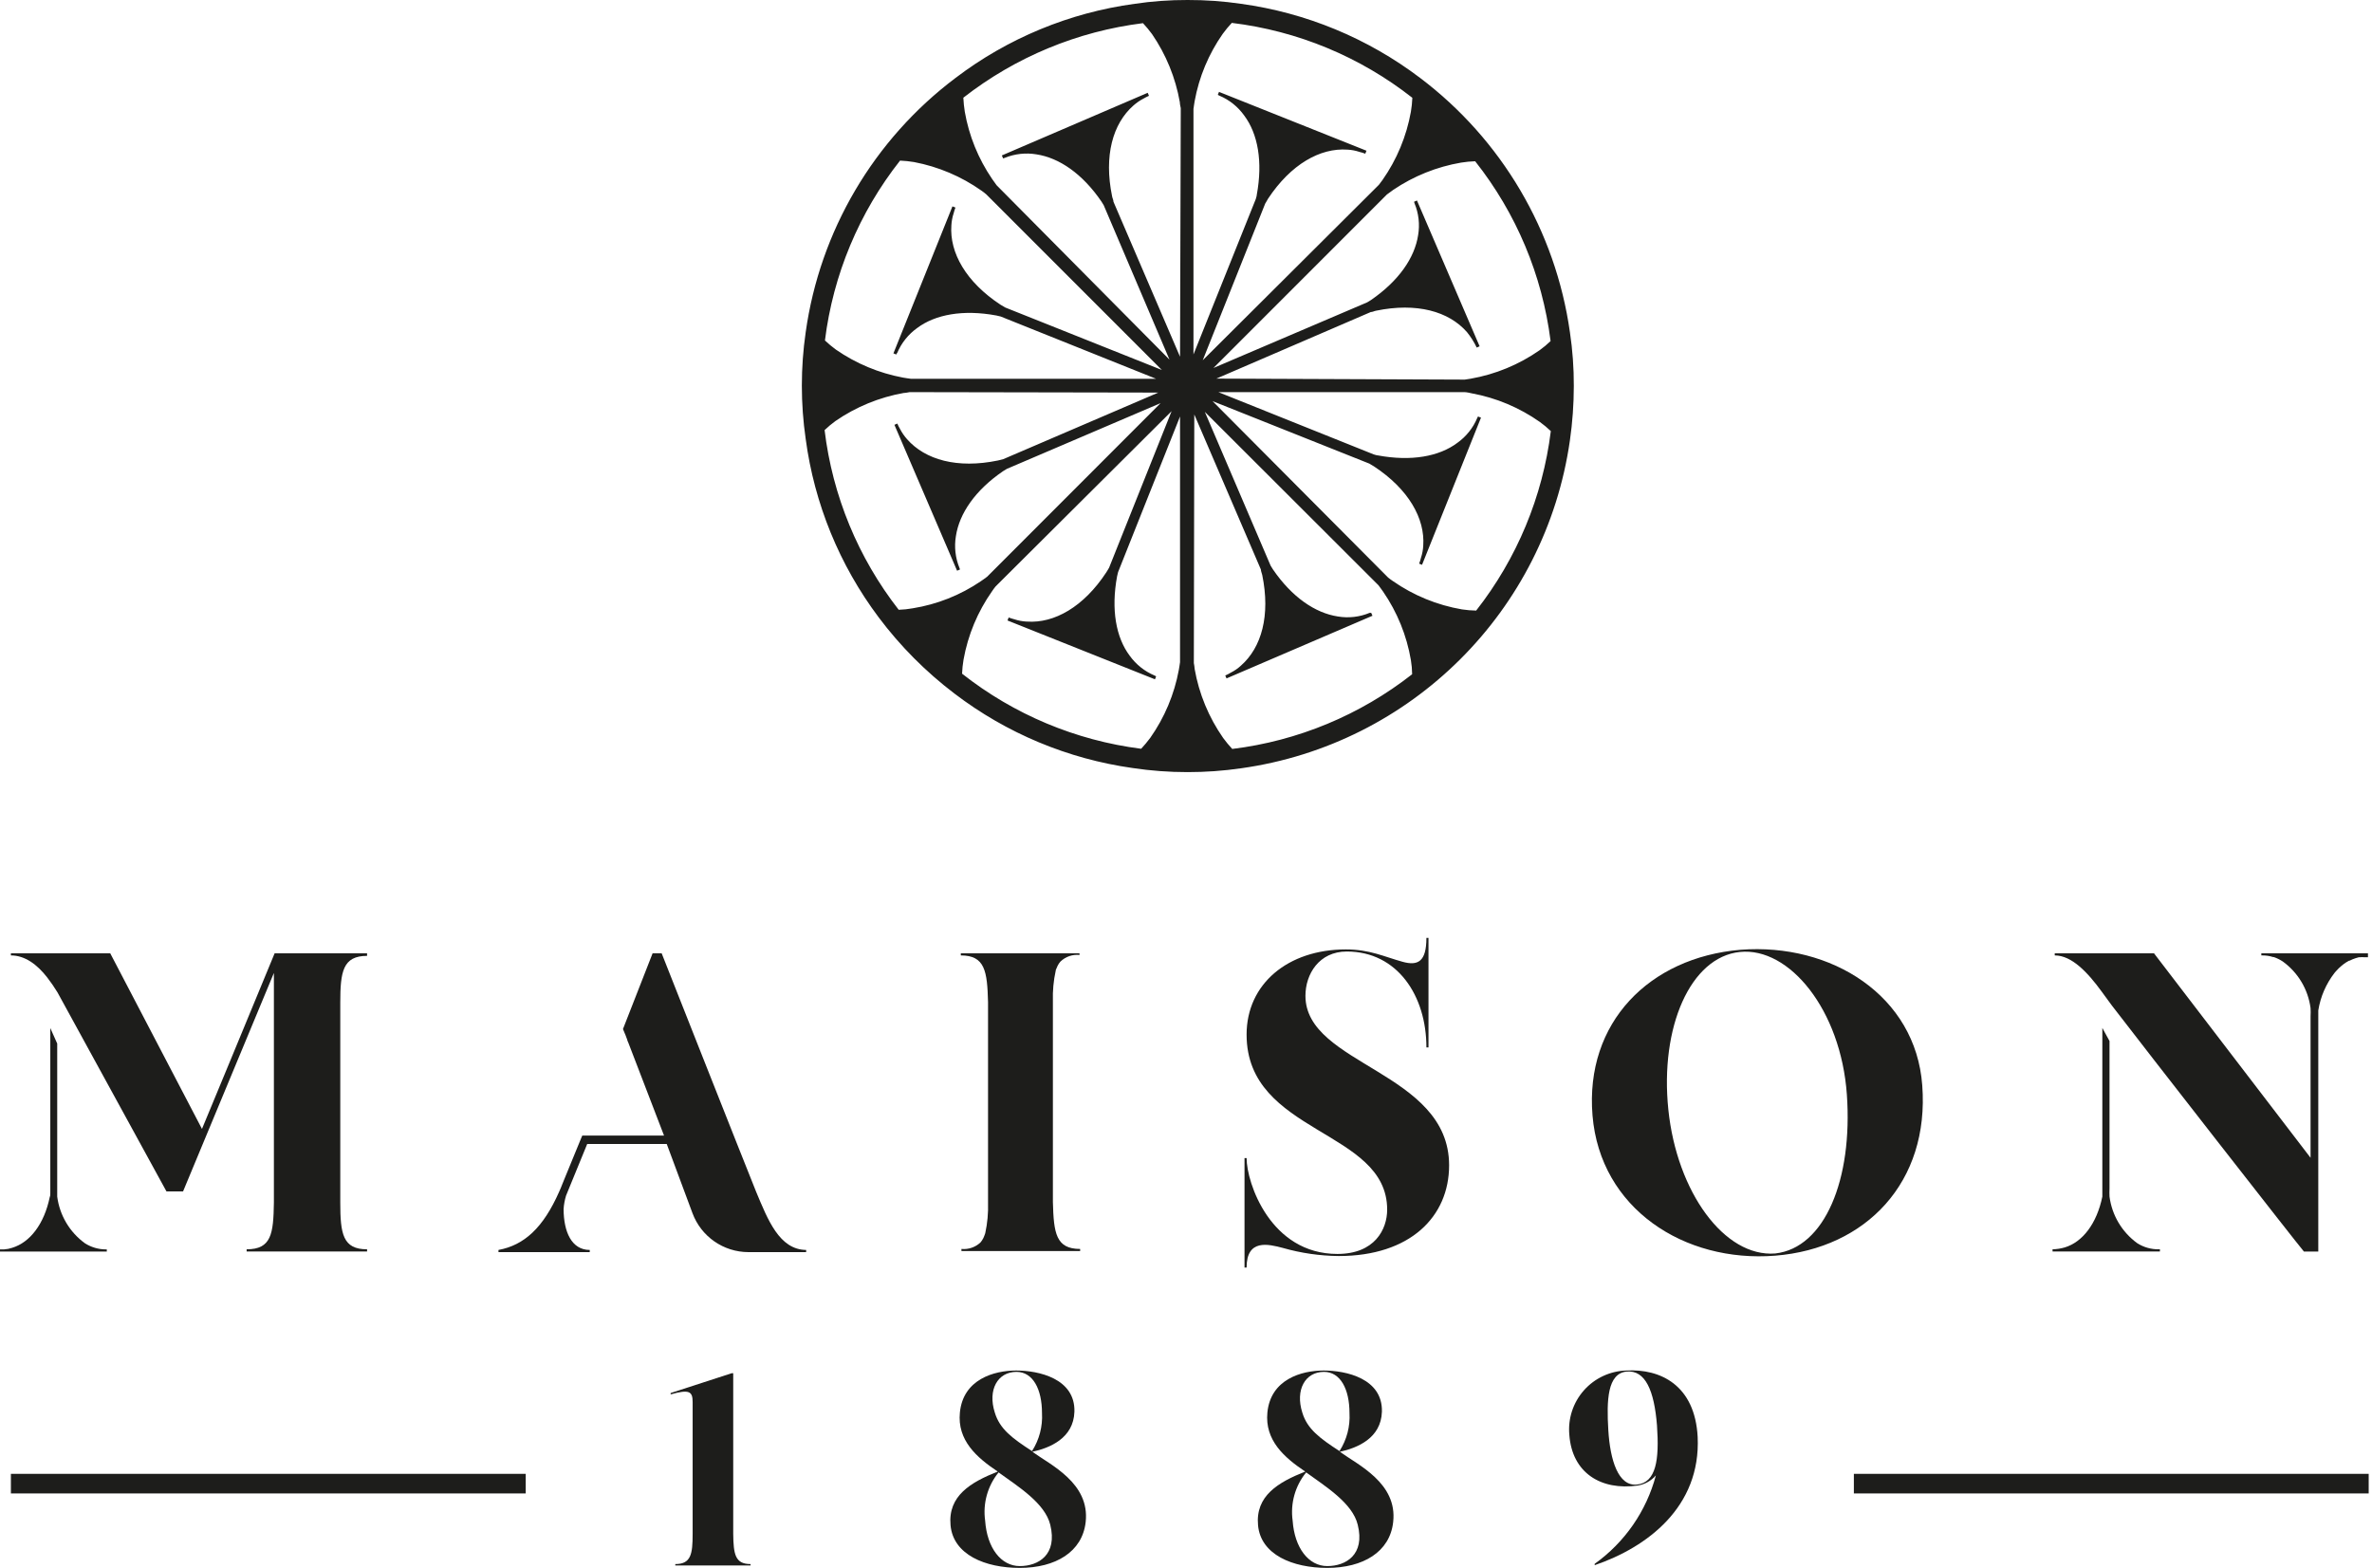 <?xml version="1.0" encoding="UTF-8"?>
<svg width="121px" height="80px" viewBox="0 0 121 80" version="1.1" xmlns="http://www.w3.org/2000/svg" xmlns:xlink="http://www.w3.org/1999/xlink">
    <title>logo-maison-1889-noir</title>
    <g id="homepage" stroke="none" stroke-width="1" fill="none" fill-rule="evenodd">
        <g id="01-homepage-maison-1889-desktop" transform="translate(-220, -10)" fill="#1D1D1B" fill-rule="nonzero">
            <g id="logo-maison-1889-noir" transform="translate(220, 10)">
                <path d="M38.288,79.805 L38.288,79.875 L34.448,79.875 L34.448,79.805 C35.249,79.805 35.333,79.3 35.333,78.263 L35.333,71.541 C35.333,70.994 35.166,70.878 34.211,71.147 L34.211,71.078 L37.32,70.068 L37.403,70.068 L37.403,78.263 C37.417,79.3 37.496,79.805 38.288,79.805 Z" id="Path"></path>
                <path d="M67.705,80 C65.94,80 64.314,79.328 64.175,77.827 C64.036,76.326 65.199,75.631 66.584,75.085 C65.509,74.367 64.513,73.487 64.652,72.069 C64.819,70.378 66.389,69.929 67.524,69.929 C68.659,69.929 70.535,70.332 70.494,72.027 C70.452,73.389 69.234,73.88 68.349,74.075 C69.275,74.747 71.295,75.673 71.068,77.661 C70.901,79.189 69.53,80 67.705,80 Z M69.261,77.8 C68.997,76.692 67.608,75.84 66.63,75.127 C66.067,75.816 65.817,76.709 65.94,77.591 C66.037,78.981 66.755,79.907 67.705,79.907 C68.655,79.907 69.641,79.328 69.261,77.8 L69.261,77.8 Z M68.335,74.033 C68.702,73.458 68.879,72.782 68.84,72.101 C68.84,70.878 68.377,69.998 67.538,69.998 C66.57,69.998 66.07,70.925 66.431,72.069 C66.681,72.912 67.33,73.389 68.321,74.033 L68.335,74.033 Z" id="Shape"></path>
                <path d="M86.601,73.32 C86.768,76.892 84.021,78.948 81.348,79.861 L81.348,79.792 C82.882,78.697 83.986,77.101 84.47,75.279 C84.232,75.556 83.904,75.74 83.544,75.798 C81.667,76.062 80.199,75.154 80.055,73.218 C79.977,72.389 80.246,71.564 80.798,70.941 C81.35,70.317 82.137,69.951 82.969,69.929 C84.693,69.832 86.462,70.67 86.601,73.32 Z M84.526,72.732 C84.387,70.966 83.937,69.887 82.969,69.984 C82.001,70.082 81.95,71.439 82.043,72.968 C82.135,74.497 82.548,75.854 83.511,75.747 C84.475,75.641 84.651,74.51 84.526,72.732 Z" id="Shape"></path>
                <path d="M52.019,80 C50.254,80 48.628,79.328 48.489,77.827 C48.35,76.326 49.513,75.631 50.898,75.085 C49.819,74.367 48.823,73.487 48.966,72.069 C49.133,70.378 50.703,69.929 51.838,69.929 C52.973,69.929 54.85,70.332 54.808,72.027 C54.766,73.389 53.548,73.88 52.663,74.075 C53.59,74.747 55.605,75.673 55.382,77.661 C55.211,79.189 53.84,80 52.019,80 Z M53.576,77.8 C53.307,76.692 51.922,75.84 50.94,75.127 C50.378,75.817 50.13,76.71 50.254,77.591 C50.351,78.981 51.065,79.907 52.019,79.907 C52.973,79.907 53.951,79.328 53.576,77.8 Z M52.649,74.033 C53.016,73.458 53.193,72.782 53.154,72.101 C53.154,70.878 52.691,69.998 51.852,69.998 C50.884,69.998 50.379,70.925 50.745,72.069 C50.995,72.912 51.639,73.389 52.635,74.033 L52.649,74.033 Z" id="Shape"></path>
                <path d="M4.336,63.439 L4.336,63.439 C3.556,62.874 3.043,62.012 2.919,61.057 C2.919,61.011 2.919,60.956 2.919,60.909 L2.919,53.247 C2.798,52.969 2.678,52.705 2.566,52.455 L2.566,60.886 C2.566,60.946 2.566,61.016 2.539,61.076 C2.251,62.466 1.524,63.392 0.625,63.666 L0.625,63.666 C0.491,63.712 0.351,63.74 0.208,63.749 L-1.64581756e-15,63.749 L-1.64581756e-15,63.86 L5.448,63.86 L5.448,63.749 L5.392,63.749 C5.018,63.747 4.652,63.639 4.336,63.439 L4.336,63.439 Z" id="Path"></path>
                <path d="M14.009,48.642 L14.009,48.642 L11.693,54.248 L10.303,57.602 L5.624,48.642 L0.556,48.642 L0.556,48.749 C1.274,48.749 1.895,49.212 2.409,49.874 C2.597,50.118 2.772,50.372 2.932,50.634 L8.491,60.789 L9.339,60.789 L13.972,49.643 L13.972,61.354 C13.949,62.961 13.842,63.744 12.582,63.744 L12.582,63.856 L18.725,63.856 L18.725,63.744 C17.488,63.744 17.358,62.961 17.358,61.354 L17.358,51.162 C17.358,49.578 17.488,48.772 18.725,48.772 L18.725,48.642 L14.009,48.642 Z" id="Path"></path>
                <path d="M88.778,48.462 C84.146,48.855 80.843,52.168 81.237,56.916 C81.63,61.664 85.911,64.439 90.557,64.069 C95.204,63.698 98.433,60.307 98.057,55.373 C97.719,50.81 93.43,48.096 88.778,48.462 Z M90.557,63.957 C87.972,64.157 85.54,60.83 85.105,56.615 C84.669,52.399 86.235,48.832 88.755,48.573 C91.275,48.313 93.907,51.528 94.212,55.85 C94.518,60.173 93.087,63.675 90.557,63.957 Z" id="Shape"></path>
                <path d="M66.593,50.81 C66.593,49.703 67.288,48.55 68.701,48.55 C71.286,48.55 72.764,50.81 72.764,53.442 L72.87,53.442 L72.87,47.855 L72.764,47.855 C72.764,49.073 72.328,49.291 71.545,49.073 C70.591,48.809 69.873,48.443 68.655,48.443 C65.699,48.443 63.591,50.203 63.591,52.788 C63.591,57.884 70.762,57.611 70.762,61.72 C70.762,62.721 70.132,63.981 68.224,63.981 C64.81,63.981 63.591,60.353 63.591,59.089 L63.485,59.089 L63.485,64.675 L63.591,64.675 C63.591,63.198 64.703,63.48 65.444,63.675 C66.371,63.94 67.329,64.078 68.293,64.087 C71.921,64.087 73.922,62.091 73.922,59.455 C73.917,54.665 66.593,54.354 66.593,50.81 Z" id="Path"></path>
                <path d="M38.58,60.83 C38.015,59.436 33.753,48.642 33.753,48.642 L33.29,48.642 L31.779,52.506 L31.835,52.64 L31.835,52.64 L31.867,52.719 L31.867,52.719 L31.9,52.793 L31.955,52.941 L31.997,53.052 C31.997,53.103 32.039,53.154 32.057,53.215 C32.433,54.187 33.174,56.128 33.873,57.94 L29.704,57.94 L29.625,58.125 L28.764,60.224 L28.689,60.409 C28.639,60.543 28.583,60.673 28.527,60.798 C27.712,62.651 26.735,63.536 25.428,63.777 L25.428,63.888 L30.084,63.888 L30.084,63.777 C29.157,63.777 28.754,62.85 28.75,61.692 C28.765,61.46 28.807,61.23 28.875,61.006 L29.954,58.371 L34.012,58.371 C34.286,59.098 34.851,60.631 35.323,61.896 C35.765,63.093 36.906,63.887 38.182,63.888 L41.123,63.888 L41.123,63.777 C39.752,63.763 39.164,62.22 38.58,60.83 Z" id="Path"></path>
                <path d="M49.013,48.642 L49.013,48.749 C50.249,48.749 50.361,49.555 50.402,51.139 L50.402,51.667 L50.402,51.667 L50.402,61.363 C50.419,61.888 50.37,62.412 50.259,62.924 C50.246,62.969 50.231,63.012 50.212,63.054 C50.198,63.095 50.181,63.136 50.161,63.175 C50.122,63.252 50.074,63.325 50.018,63.392 C50.018,63.392 50.018,63.392 50.018,63.392 C49.757,63.639 49.402,63.761 49.045,63.726 L49.045,63.726 L49.045,63.832 L55.1,63.832 L55.1,63.726 C53.863,63.726 53.752,62.92 53.71,61.335 L53.71,60.807 L53.71,60.807 L53.71,51.079 C53.694,50.558 53.742,50.036 53.854,49.527 C53.854,49.485 53.881,49.439 53.9,49.397 C53.914,49.356 53.931,49.316 53.951,49.277 C53.989,49.2 54.038,49.128 54.094,49.064 C54.094,49.064 54.094,49.064 54.094,49.064 C54.353,48.813 54.709,48.689 55.067,48.726 L55.067,48.726 L55.067,48.642 L49.013,48.642 Z" id="Path"></path>
                <path d="M109.027,63.434 C109.027,63.434 109.027,63.434 109.027,63.434 C108.247,62.869 107.734,62.008 107.61,61.053 C107.603,60.915 107.603,60.778 107.61,60.641 L107.61,53.117 L107.244,52.45 L107.244,60.594 C107.244,60.761 107.244,60.918 107.244,61.057 C106.957,62.447 106.229,63.374 105.331,63.647 L105.331,63.647 C105.127,63.707 104.917,63.739 104.705,63.744 L104.705,63.856 L110.181,63.856 L110.181,63.744 L110.125,63.744 C109.737,63.75 109.355,63.642 109.027,63.434 Z" id="Path"></path>
                <path d="M115.355,48.642 L115.355,48.642 L115.355,48.749 L115.411,48.749 C115.595,48.748 115.778,48.776 115.953,48.832 L115.986,48.832 C116.149,48.887 116.305,48.964 116.449,49.059 L116.449,49.059 C117.229,49.624 117.742,50.485 117.866,51.44 C117.874,51.578 117.874,51.715 117.866,51.853 L117.866,59.075 L109.88,48.642 L104.816,48.642 L104.816,48.749 C105.692,48.749 106.507,49.629 107.216,50.602 L107.735,51.311 L107.767,51.352 C109.417,53.506 117.093,63.346 117.528,63.86 L118.26,63.86 L118.26,51.941 C118.26,51.806 118.26,51.681 118.26,51.556 C118.371,50.855 118.658,50.194 119.094,49.634 L119.159,49.559 L119.302,49.407 C119.377,49.337 119.455,49.268 119.534,49.207 L119.534,49.207 C119.627,49.135 119.726,49.072 119.831,49.017 L119.858,49.017 C119.958,48.966 120.062,48.922 120.169,48.888 L120.169,48.888 L120.335,48.841 L120.414,48.841 C120.471,48.835 120.529,48.835 120.586,48.841 C120.655,48.837 120.725,48.837 120.794,48.841 L120.794,48.841 L120.794,48.642 L115.355,48.642 Z" id="Path"></path>
                <rect id="Rectangle" x="0.556" y="75.201" width="26.262" height="1"></rect>
                <rect id="Rectangle" x="94.569" y="75.201" width="26.262" height="1"></rect>
                <path d="M80.083,16.942 C79.35,11.776 76.6,7.112 72.435,3.97 L72.435,3.97 C69.767,1.95 66.624,0.65 63.309,0.195 C62.405,0.062 61.493,-0.003 60.58,0 C59.676,-0.003 58.773,0.062 57.879,0.195 C54.557,0.646 51.408,1.95 48.739,3.98 C44.572,7.118 41.824,11.785 41.1,16.951 C40.838,18.757 40.838,20.592 41.1,22.399 C41.542,25.702 42.824,28.836 44.825,31.502 C45.926,32.97 47.227,34.278 48.688,35.388 C51.341,37.413 54.469,38.721 57.773,39.187 C58.702,39.327 59.64,39.397 60.58,39.396 C61.493,39.397 62.405,39.332 63.309,39.201 C71.999,37.982 78.838,31.165 80.083,22.477 C80.215,21.557 80.282,20.628 80.283,19.698 C80.286,18.775 80.22,17.854 80.083,16.942 L80.083,16.942 Z M79.096,17.405 C78.922,17.572 78.737,17.727 78.541,17.868 C77.487,18.604 76.285,19.101 75.02,19.323 L74.719,19.369 L62.049,19.318 L69.924,15.922 C70.017,15.922 70.109,15.867 70.197,15.853 C72.268,15.427 73.903,15.885 74.83,16.942 L74.83,16.942 C75.027,17.185 75.195,17.451 75.33,17.734 L75.478,17.669 L72.282,10.229 L72.134,10.294 C72.144,10.319 72.152,10.346 72.157,10.373 C72.37,10.885 72.434,11.447 72.342,11.994 C72.342,11.994 72.342,11.994 72.342,11.994 C72.166,13.152 71.355,14.333 69.933,15.311 C69.873,15.353 69.803,15.39 69.743,15.427 L61.9,18.776 L70.749,9.923 C70.86,9.849 70.966,9.761 71.073,9.687 C72.114,8.983 73.294,8.509 74.533,8.297 C74.771,8.258 75.011,8.235 75.251,8.228 C77.344,10.873 78.674,14.04 79.096,17.386 L79.096,17.405 Z M72.046,4.99 C72.037,5.229 72.012,5.467 71.972,5.703 C71.748,6.956 71.253,8.145 70.522,9.187 C70.466,9.27 70.392,9.349 70.341,9.428 L61.354,18.382 L64.541,10.386 C64.592,10.308 64.638,10.22 64.684,10.141 C65.847,8.381 67.344,7.537 68.733,7.635 L68.733,7.635 C68.943,7.645 69.15,7.684 69.349,7.751 C69.45,7.774 69.549,7.805 69.646,7.843 L69.706,7.69 L62.183,4.688 L62.123,4.841 L62.197,4.878 C62.709,5.092 63.15,5.445 63.471,5.897 C63.471,5.897 63.471,5.897 63.471,5.897 C64.166,6.824 64.425,8.246 64.11,9.942 C64.11,10.011 64.073,10.09 64.059,10.159 L60.881,18.086 L60.881,5.559 C60.904,5.43 60.914,5.291 60.941,5.161 C61.165,3.927 61.654,2.756 62.373,1.728 C62.516,1.532 62.671,1.345 62.836,1.168 C66.197,1.576 69.383,2.898 72.046,4.99 Z M58.305,1.182 C58.471,1.359 58.625,1.546 58.769,1.742 C59.484,2.786 59.967,3.97 60.186,5.217 C60.186,5.309 60.214,5.425 60.233,5.518 L60.196,18.202 L56.8,10.294 C56.8,10.201 56.744,10.108 56.73,10.016 C56.304,7.95 56.763,6.31 57.819,5.383 L57.819,5.383 C57.976,5.243 58.151,5.123 58.338,5.027 C58.427,4.976 58.518,4.929 58.611,4.888 L58.546,4.735 L51.106,7.931 L51.171,8.084 C51.197,8.072 51.223,8.063 51.25,8.056 C51.763,7.847 52.325,7.784 52.871,7.876 L52.871,7.876 C54.03,8.052 55.216,8.862 56.188,10.285 C56.23,10.345 56.267,10.414 56.304,10.474 L59.658,18.35 L50.838,9.451 C50.764,9.339 50.676,9.233 50.606,9.126 C49.904,8.097 49.43,6.93 49.216,5.703 C49.178,5.465 49.153,5.225 49.142,4.985 C51.797,2.912 54.964,1.598 58.305,1.182 Z M45.913,8.195 C46.153,8.205 46.391,8.229 46.627,8.269 C47.865,8.504 49.039,9.001 50.069,9.729 C50.157,9.784 50.236,9.858 50.314,9.919 L59.269,18.878 L51.282,15.691 C51.204,15.644 51.116,15.598 51.037,15.547 C49.277,14.389 48.433,12.893 48.531,11.503 L48.531,11.503 C48.542,11.292 48.581,11.083 48.647,10.882 C48.671,10.783 48.702,10.685 48.739,10.59 L48.586,10.53 L45.575,18.03 L45.728,18.09 C45.728,18.063 45.728,18.039 45.765,18.016 C45.98,17.504 46.333,17.061 46.784,16.738 C46.784,16.738 46.784,16.738 46.784,16.738 C47.711,16.043 49.133,15.783 50.828,16.098 C50.902,16.111 50.975,16.128 51.046,16.149 L58.973,19.327 L46.465,19.327 C46.335,19.304 46.196,19.295 46.066,19.267 C44.835,19.037 43.667,18.549 42.638,17.836 C42.444,17.693 42.258,17.538 42.082,17.372 C42.497,14.021 43.822,10.847 45.913,8.195 L45.913,8.195 Z M42.064,21.945 C42.239,21.778 42.424,21.623 42.62,21.481 C43.665,20.76 44.853,20.272 46.103,20.05 C46.196,20.05 46.312,20.022 46.404,20.008 L59.088,20.031 L51.181,23.427 L50.903,23.497 C48.836,23.923 47.197,23.464 46.27,22.408 L46.27,22.408 C46.13,22.251 46.01,22.076 45.913,21.889 C45.861,21.799 45.815,21.707 45.774,21.611 L45.626,21.676 L48.823,29.121 L48.971,29.056 C48.96,29.03 48.95,29.004 48.943,28.977 C48.734,28.464 48.671,27.902 48.762,27.356 C48.762,27.356 48.762,27.356 48.762,27.356 C48.938,26.197 49.749,25.011 51.171,24.039 C51.232,23.997 51.301,23.96 51.361,23.923 L59.204,20.569 L50.356,29.426 C50.249,29.5 50.138,29.593 50.032,29.658 C48.989,30.367 47.803,30.839 46.557,31.038 C46.322,31.081 46.083,31.106 45.844,31.113 C43.773,28.458 42.466,25.288 42.064,21.945 L42.064,21.945 Z M49.077,34.374 C49.087,34.133 49.111,33.893 49.152,33.656 C49.376,32.401 49.873,31.21 50.606,30.168 C50.657,30.079 50.731,30.001 50.787,29.922 L59.765,20.981 L56.578,28.963 C56.531,29.042 56.485,29.13 56.434,29.204 C55.276,30.969 53.779,31.812 52.39,31.715 L52.367,31.715 C52.155,31.704 51.947,31.665 51.746,31.599 C51.647,31.574 51.549,31.543 51.454,31.506 L51.394,31.659 L58.917,34.661 L58.977,34.508 L58.903,34.471 C58.391,34.256 57.948,33.904 57.624,33.452 C57.624,33.452 57.624,33.452 57.624,33.452 C56.93,32.525 56.67,31.103 56.985,29.403 C56.998,29.331 57.015,29.26 57.036,29.19 L60.196,21.25 L60.196,33.786 C60.172,33.911 60.163,34.054 60.135,34.175 C59.905,35.425 59.408,36.61 58.676,37.649 C58.531,37.842 58.377,38.028 58.213,38.205 C54.876,37.781 51.718,36.456 49.077,34.374 L49.077,34.374 Z M62.859,38.214 C62.694,38.037 62.539,37.849 62.396,37.654 C61.66,36.6 61.163,35.399 60.941,34.133 C60.941,34.04 60.914,33.934 60.9,33.832 L60.923,21.148 L64.319,29.056 C64.319,29.148 64.369,29.241 64.388,29.334 C64.814,31.4 64.356,33.04 63.299,33.966 L63.299,33.966 C63.144,34.109 62.97,34.229 62.781,34.323 C62.692,34.378 62.599,34.426 62.503,34.467 L62.567,34.615 L70.012,31.418 L69.947,31.27 L69.868,31.27 C69.356,31.483 68.794,31.547 68.247,31.455 C68.247,31.455 68.247,31.455 68.247,31.455 C67.089,31.279 65.903,30.469 64.93,29.046 C64.888,28.986 64.851,28.917 64.814,28.856 L61.46,21.014 L70.318,29.862 C70.392,29.968 70.484,30.079 70.554,30.186 C71.275,31.233 71.759,32.425 71.972,33.679 C72.011,33.918 72.033,34.159 72.036,34.402 C69.382,36.484 66.208,37.803 62.859,38.214 Z M75.302,31.154 C75.06,31.15 74.819,31.13 74.58,31.094 C73.313,30.877 72.109,30.384 71.054,29.649 C70.966,29.598 70.888,29.524 70.809,29.468 L61.854,20.467 L69.85,23.654 L70.091,23.798 C71.856,24.961 72.699,26.457 72.602,27.847 C72.602,27.847 72.602,27.847 72.602,27.847 C72.591,28.056 72.552,28.264 72.486,28.463 C72.462,28.564 72.431,28.663 72.393,28.759 L72.541,28.819 L75.548,21.31 L75.395,21.25 L75.358,21.324 C75.144,21.836 74.791,22.277 74.339,22.598 C74.339,22.598 74.339,22.598 74.339,22.598 C73.412,23.293 71.99,23.552 70.29,23.237 C70.22,23.237 70.146,23.2 70.077,23.186 L62.15,20.008 L74.686,20.008 C74.811,20.008 74.946,20.041 75.075,20.069 C76.327,20.299 77.514,20.799 78.554,21.532 C78.75,21.675 78.935,21.829 79.11,21.996 C78.697,25.338 77.38,28.504 75.302,31.154 L75.302,31.154 Z" id="Shape"></path>
            </g>
        </g>
    </g>
</svg>